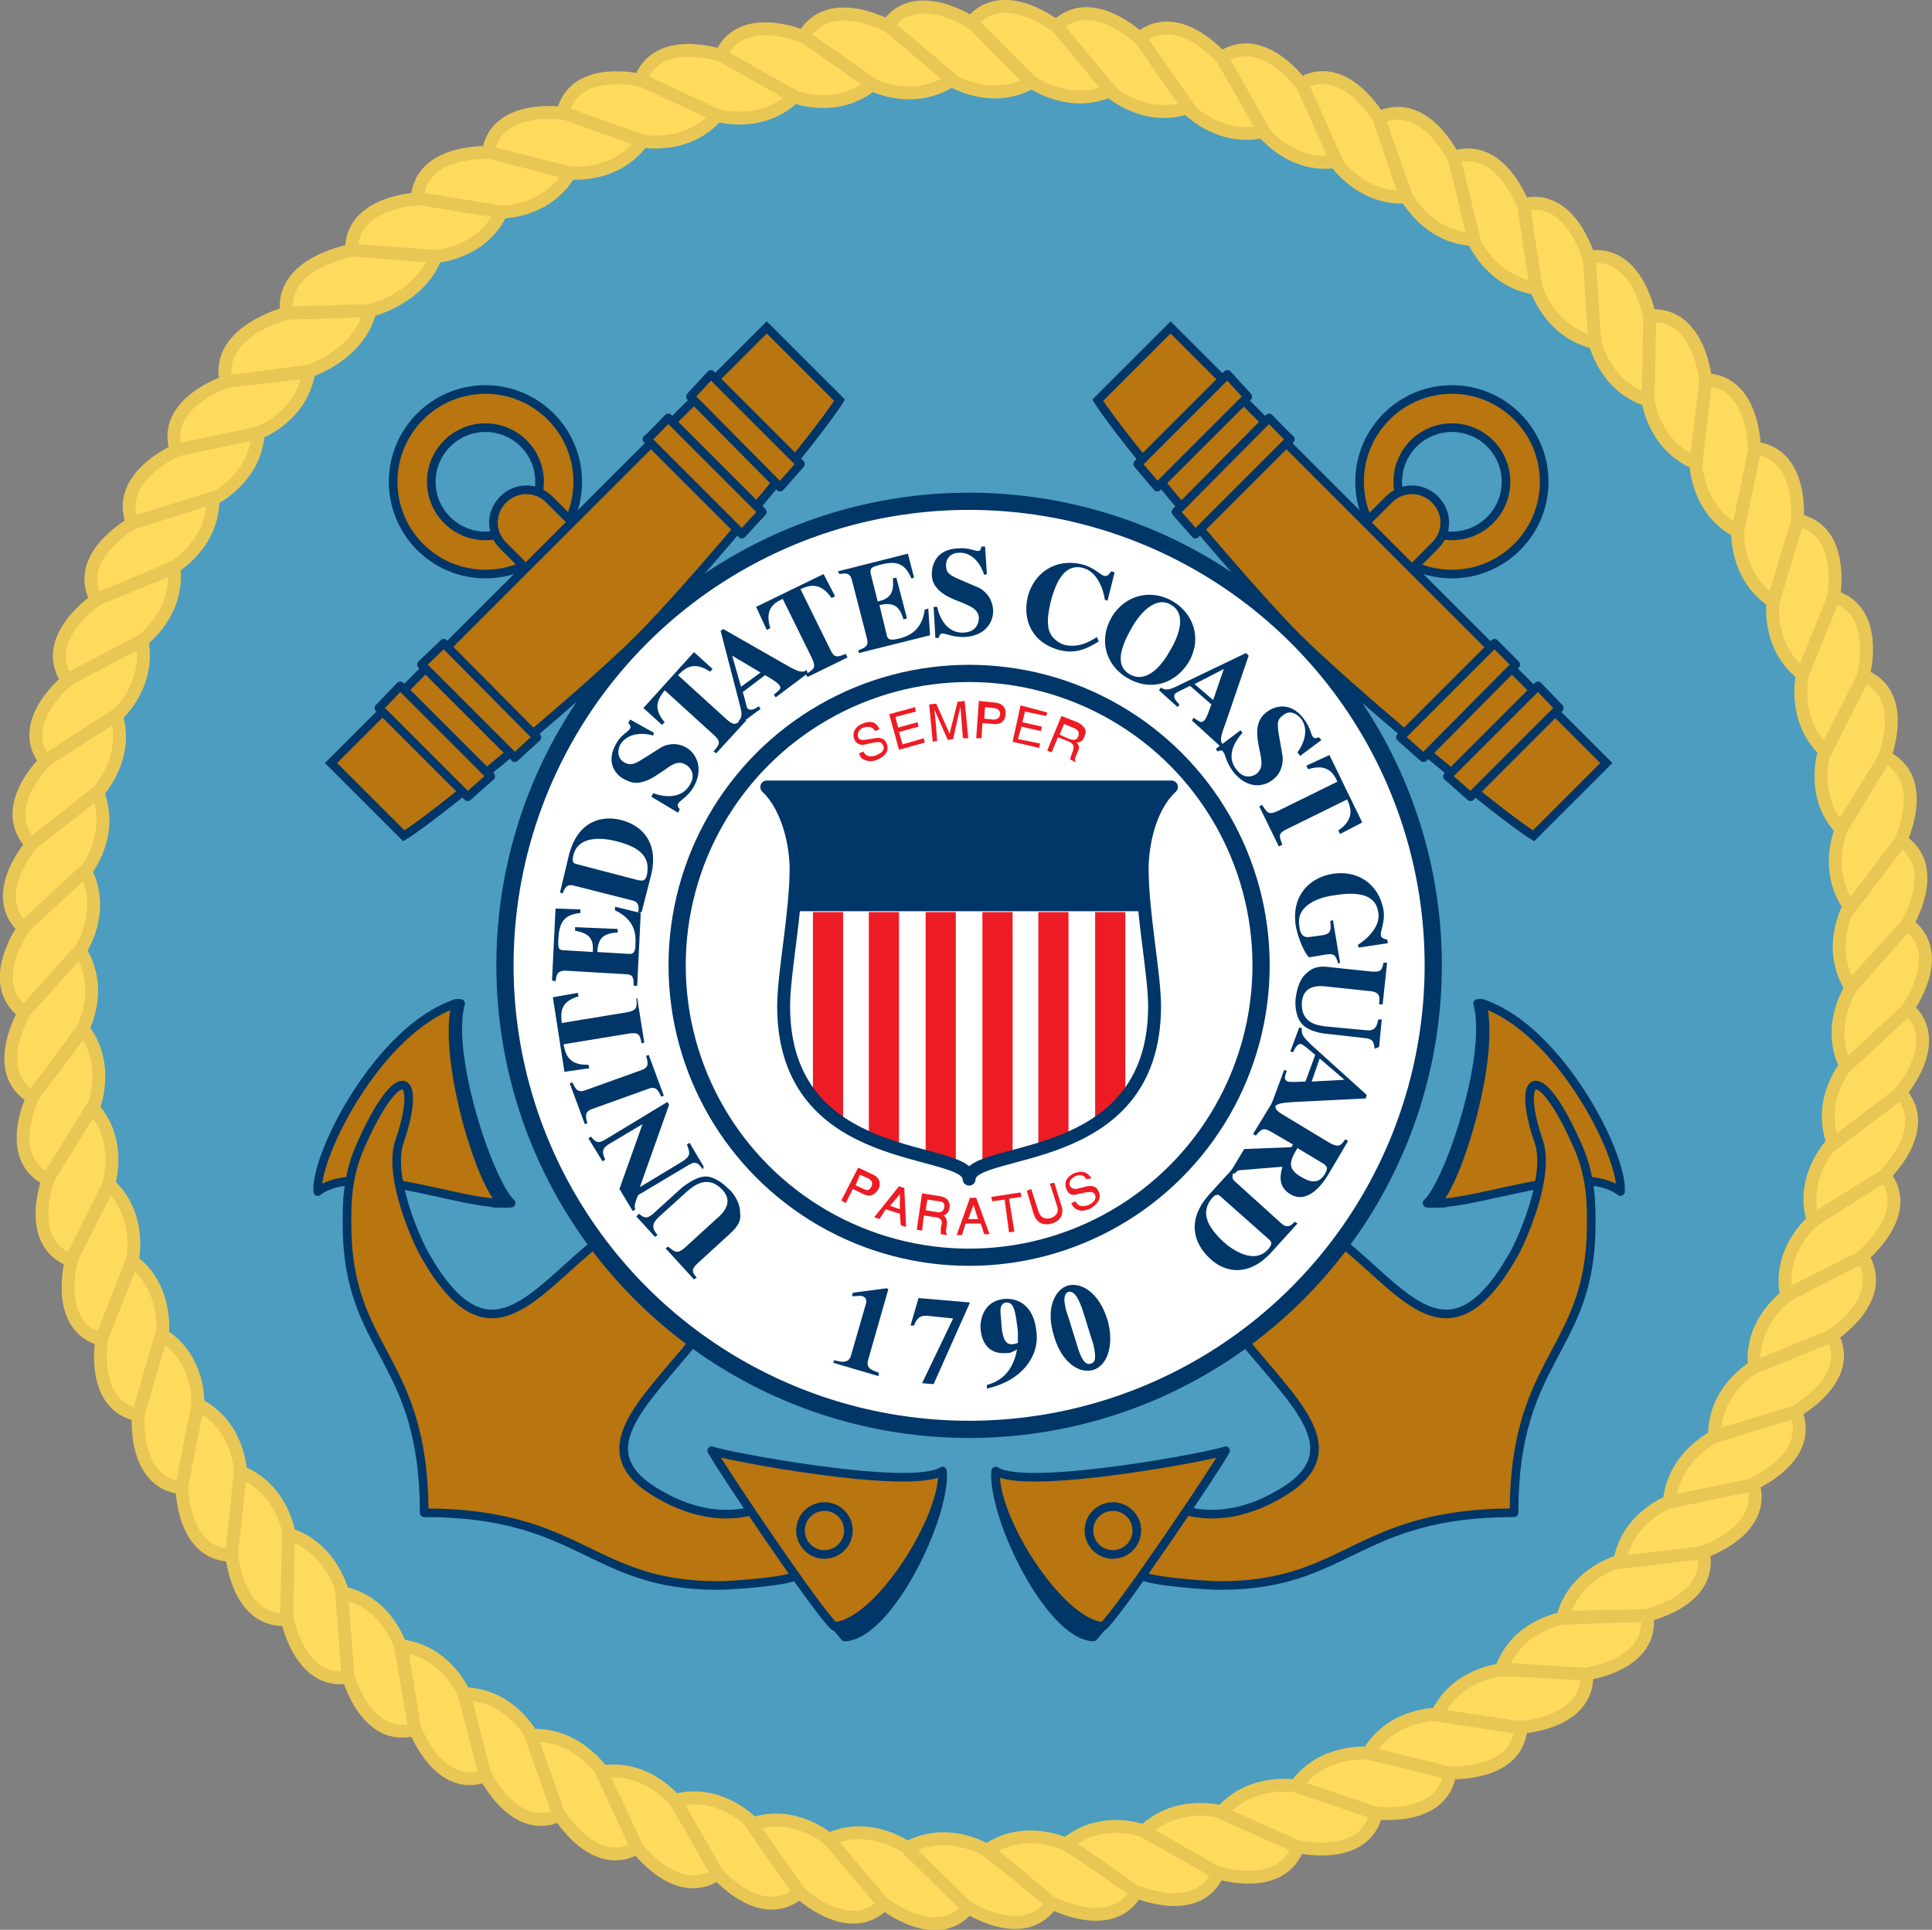 <?xml version="1.0" encoding="utf-8"?>
<!-- Generator: Adobe Illustrator 18.0.0, SVG Export Plug-In . SVG Version: 6.00 Build 0)  -->
<!DOCTYPE svg PUBLIC "-//W3C//DTD SVG 1.1//EN" "http://www.w3.org/Graphics/SVG/1.1/DTD/svg11.dtd">
<svg version="1.1" xmlns="http://www.w3.org/2000/svg" xmlns:xlink="http://www.w3.org/1999/xlink" x="0px" y="0px"
	 viewBox="0 0 217.7 217.5" enable-background="new 0 0 217.7 217.5" xml:space="preserve">
<rect x="0" y="0" width="217.7" height="217.5" fill="#808080" stroke="none"/>
<g id="Guides">
</g>
<g id="Layer_1">
	<g>
		<g>
			<circle fill="#4C9DC0" cx="109.2" cy="108.8" r="102.6"/>
			<path fill="#4C9DC0" d="M109.2,108.8"/>
		</g>
		<g>
			<path fill="#003668" stroke="#003668" stroke-width="0.97" stroke-linejoin="round" d="M160.8,135.6c2.5-2.3,7.3-16.7,5.7-22.5
				c0.5-0.1,1,0.2,1,0.2l0.6,9.8l-5.3,12.5C162,135.6,161.5,135.7,160.8,135.6z"/>
			<path fill="#B87510" stroke="#003668" stroke-width="0.97" stroke-linejoin="round" d="M167,113.1c8.6,2.8,15.9,17,15.6,21.2
				c-4.5-3.4-15.4,1.3-20.8,1.3C164.3,133.3,168.6,118.9,167,113.1z"/>
			<path fill="#B87510" stroke="#003668" stroke-width="0.97" stroke-linejoin="round" d="M133.7,170.3c2.7,0.7,6.3,0.5,10.3-1.8
				c8.6-4.8,2-10.2-4-17.6l11-11c7.4,5.9,12.3,14.2,19.5,1.6c1-1.7,4.2-9,2.9-12.8c-2.6-7.5-0.1-9.7,4.4,0.5c1.6,3.6,1.5,7,1.5,8.8
				c0,14.4-8.7,14.8-8.7,32.5c-17.8,0-18.7,8.2-33.1,8.2c-1.8,0-7.9-0.5-8.8-1.1"/>
			<path fill="#003668" stroke="#003668" stroke-width="0.97" stroke-linejoin="round" d="M112.2,165.8c-0.4,5.2,6.1,18.5,11,18.7
				l1.1-1.3"/>
			<path fill="#B87510" stroke="#003668" stroke-width="0.97" stroke-linejoin="round" d="M112.2,165.8
				c-0.4,5.2,7.2,17.2,12.1,17.5c1.9-1.7,12.8-17.9,13.8-19.8C137.2,164,115.7,168.1,112.2,165.8z"/>
			<g>
				<circle fill="#B87510" stroke="#003668" stroke-width="0.97" stroke-linejoin="round" cx="125.4" cy="172.5" r="2.7"/>
			</g>
		</g>
		<g>
			<path fill="#003668" stroke="#003668" stroke-width="0.97" stroke-linejoin="round" d="M57.6,135.6c-2.5-2.3-7.3-16.7-5.7-22.5
				c-0.5-0.1-1,0.2-1,0.2l-0.6,9.8l5.3,12.5C56.3,135.6,56.9,135.7,57.6,135.6z"/>
			<path fill="#B87510" stroke="#003668" stroke-width="0.97" stroke-linejoin="round" d="M51.4,113.1c-8.6,2.8-15.9,17-15.6,21.2
				c4.5-3.4,15.4,1.3,20.8,1.3C54,133.3,49.8,118.9,51.4,113.1z"/>
			<path fill="#B87510" stroke="#003668" stroke-width="0.97" stroke-linejoin="round" d="M84.7,170.3c-2.7,0.7-6.3,0.5-10.3-1.8
				c-8.6-4.8-2-10.2,4-17.6l-11-11c-7.4,5.9-12.3,14.2-19.5,1.6c-1-1.7-4.2-9-2.9-12.8c2.6-7.5,0.1-9.7-4.4,0.5
				c-1.6,3.6-1.5,7-1.5,8.8c0,14.4,8.7,14.8,8.7,32.5c17.8,0,18.7,8.2,33.1,8.2c1.8,0,7.9-0.5,8.8-1.1"/>
			<path fill="#003668" stroke="#003668" stroke-width="0.97" stroke-linejoin="round" d="M106.2,165.8c0.4,5.2-6.1,18.5-11,18.7
				l-1.1-1.3"/>
			<path fill="#B87510" stroke="#003668" stroke-width="0.97" stroke-linejoin="round" d="M106.2,165.8C106.5,171,99,183,94,183.3
				c-1.9-1.7-12.8-17.9-13.8-19.8C81.2,164,102.6,168.1,106.2,165.8z"/>
			<g>
				<circle fill="#B87510" stroke="#003668" stroke-width="0.97" stroke-linejoin="round" cx="92.9" cy="172.5" r="2.7"/>
			</g>
		</g>
		<g>
			<circle fill="#FFFFFF" stroke="#003668" stroke-width="1.939" cx="109.2" cy="108.8" r="52.3"/>
			<path fill="#FFFFFF" stroke="#003668" stroke-width="1.939" d="M109.2,108.8"/>
		</g>
		<g>
			<circle fill="#FFFFFF" stroke="#003668" stroke-width="1.939" cx="109.2" cy="108.8" r="32.9"/>
			<path fill="#FFFFFF" stroke="#003668" stroke-width="1.939" d="M109.2,108.8"/>
		</g>
		<g>
			<path fill="#ED1C24" d="M107.7,131.4c-0.9-0.4-2-0.7-3.4-1l0-27.6h3.4L107.7,131.4z"/>
			<path fill="#ED1C24" d="M101.3,129.5c-1.1-0.3-2.3-0.7-3.4-1.2l0-25.5h3.4L101.3,129.5z"/>
			<path fill="#ED1C24" d="M95,126.7c-1.2-0.8-2.4-1.8-3.4-3l0-20.9H95L95,126.7z"/>
			<path fill="#ED1C24" d="M110.7,131.4c0.9-0.4,2-0.7,3.4-1l0-27.6h-3.4L110.7,131.4z"/>
			<path fill="#ED1C24" d="M117,129.5c1.1-0.3,2.3-0.7,3.4-1.2l0-25.5H117L117,129.5z"/>
			<path fill="#ED1C24" d="M123.4,126.7c1.2-0.8,2.4-1.8,3.4-3l0-20.9h-3.4L123.4,126.7z"/>
		</g>
		<path fill="#003668" d="M129,102.7c-0.2-1.7-0.3-3.4-0.3-4.9c0-2.3,0.7-6.7,3.3-9.2H86.4c2.6,2.4,3.3,6.8,3.3,9.2
			c0,1.5-0.1,3.2-0.3,4.9H129z"/>
		<g>
			<path fill="#FFDB5D" stroke="#E9C755" stroke-width="1.454" d="M25.5,43.1c-1.4-5.7,6.8-7.8,6.8-7.8l9.4-0.3
				c-1.2,5-6.8,6.8-6.8,6.8L25.5,43.1z"/>
			<path fill="#FFDB5D" stroke="#E9C755" stroke-width="1.454" d="M19.9,50.9C18,45.4,25.6,43,25.6,43l9.2-1.1
				c-0.8,5.1-5.7,6.9-5.7,6.9L19.9,50.9z"/>
			<path fill="#FFDB5D" stroke="#E9C755" stroke-width="1.454" d="M15,59.1c-2.3-5.3,5-8.4,5-8.4l9.1-1.9c-0.3,5.1-5,7.4-5,7.4
				L15,59.1z"/>
			<path fill="#FFDB5D" stroke="#E9C755" stroke-width="1.454" d="M10.9,67.7c-2.8-5.1,4.2-8.8,4.2-8.8l8.9-2.8
				c0.1,5.2-4.4,7.8-4.4,7.8L10.9,67.7z"/>
			<path fill="#FFDB5D" stroke="#E9C755" stroke-width="1.454" d="M7.6,76.7c-3.3-4.8,3.4-9.2,3.4-9.2l8.6-3.5
				c0.6,5.1-3.6,8.2-3.6,8.2L7.6,76.7z"/>
			<path fill="#FFDB5D" stroke="#E9C755" stroke-width="1.454" d="M5.2,85.9c-3.7-4.5,2.6-9.4,2.6-9.4l8.2-4.3
				c1,5.1-2.9,8.5-2.9,8.5L5.2,85.9z"/>
			<path fill="#FFDB5D" stroke="#E9C755" stroke-width="1.454" d="M3.6,95.2c-4.1-4.2,1.7-9.6,1.7-9.6l7.8-5
				c1.5,4.9-2.1,8.7-2.1,8.7L3.6,95.2z"/>
			<path fill="#FFDB5D" stroke="#E9C755" stroke-width="1.454" d="M2.8,104.7c-4.4-3.8,0.9-9.7,0.9-9.7l7.3-5.7
				c1.9,4.8-1.3,8.8-1.3,8.8L2.8,104.7z"/>
			<path fill="#FFDB5D" stroke="#E9C755" stroke-width="1.454" d="M2.8,114.2c-4.7-3.4,0-9.8,0-9.8l6.8-6.3
				c2.4,4.6-0.5,8.9-0.5,8.9L2.8,114.2z"/>
			<path fill="#FFDB5D" stroke="#E9C755" stroke-width="1.454" d="M3.7,123.7c-5-2.9-0.9-9.7-0.9-9.7l6.2-6.9
				c2.8,4.4,0.3,8.9,0.3,8.9L3.7,123.7z"/>
			<path fill="#FFDB5D" stroke="#E9C755" stroke-width="1.454" d="M5.5,133c-5.3-2.5-1.7-9.6-1.7-9.6l5.6-7.4
				c3.1,4.1,1.1,8.9,1.1,8.9L5.5,133z"/>
			<path fill="#FFDB5D" stroke="#E9C755" stroke-width="1.454" d="M8.1,142.1c-5.5-2-2.6-9.4-2.6-9.4l4.9-7.9
				c3.5,3.8,1.8,8.8,1.8,8.8L8.1,142.1z"/>
			<path fill="#FFDB5D" stroke="#E9C755" stroke-width="1.454" d="M11.5,151c-5.6-1.5-3.4-9.2-3.4-9.2l4.2-8.3
				c3.8,3.5,2.6,8.6,2.6,8.6L11.5,151z"/>
			<path fill="#FFDB5D" stroke="#E9C755" stroke-width="1.454" d="M15.7,159.5c-5.7-1-4.2-8.8-4.2-8.8l3.4-8.6
				c4.1,3.1,3.4,8.3,3.4,8.3L15.7,159.5z"/>
			<path fill="#FFDB5D" stroke="#E9C755" stroke-width="1.454" d="M20.6,167.7c-5.8-0.5-5-8.4-5-8.4l2.6-8.9
				c4.4,2.7,4.1,7.9,4.1,7.9L20.6,167.7z"/>
			<path fill="#FFDB5D" stroke="#E9C755" stroke-width="1.454" d="M26.2,175.3c-5.8,0-5.7-7.9-5.7-7.9l1.8-9.1
				c4.6,2.3,4.8,7.5,4.8,7.5L26.2,175.3z"/>
			<path fill="#FFDB5D" stroke="#E9C755" stroke-width="1.454" d="M32.5,182.5c-5.8,0.6-6.4-7.4-6.4-7.4l1-9.2
				c4.8,1.9,5.5,7.1,5.5,7.1L32.5,182.5z"/>
			<path fill="#FFDB5D" stroke="#E9C755" stroke-width="1.454" d="M39.4,189c-5.7,1.1-7.1-6.8-7.1-6.8l0.2-9.3
				c4.9,1.5,6.1,6.6,6.1,6.6L39.4,189z"/>
			<path fill="#FFDB5D" stroke="#E9C755" stroke-width="1.454" d="M46.8,194.9c-5.6,1.6-7.6-6.1-7.6-6.1l-0.7-9.3
				c5.1,1,6.6,6,6.6,6L46.8,194.9z"/>
			<path fill="#FFDB5D" stroke="#E9C755" stroke-width="1.454" d="M54.8,200.1c-5.4,2.1-8.1-5.4-8.1-5.4l-1.5-9.2
				c5.1,0.6,7.1,5.4,7.1,5.4L54.8,200.1z"/>
			<path fill="#FFDB5D" stroke="#E9C755" stroke-width="1.454" d="M63.2,204.5c-5.2,2.6-8.6-4.6-8.6-4.6l-2.3-9
				c5.2,0.1,7.6,4.7,7.6,4.7L63.2,204.5z"/>
			<path fill="#FFDB5D" stroke="#E9C755" stroke-width="1.454" d="M71.9,208.2c-5,3-9-3.9-9-3.9l-3.1-8.7c5.1-0.3,8,4,8,4
				L71.9,208.2z"/>
			<path fill="#FFDB5D" stroke="#E9C755" stroke-width="1.454" d="M81,211.1c-4.7,3.4-9.3-3-9.3-3l-3.9-8.4
				c5.1-0.8,8.3,3.3,8.3,3.3L81,211.1z"/>
			<path fill="#FFDB5D" stroke="#E9C755" stroke-width="1.454" d="M90.2,213.2c-4.4,3.9-9.5-2.2-9.5-2.2l-4.6-8.1
				c5-1.3,8.6,2.5,8.6,2.5L90.2,213.2z"/>
			<path fill="#FFDB5D" stroke="#E9C755" stroke-width="1.454" d="M99.7,214.5c-4,4.2-9.7-1.3-9.7-1.3l-5.3-7.6
				c4.9-1.7,8.8,1.8,8.8,1.8L99.7,214.5z"/>
			<path fill="#FFDB5D" stroke="#E9C755" stroke-width="1.454" d="M109.2,214.9c-3.6,4.6-9.8-0.5-9.8-0.5l-6-7.1
				c4.7-2.1,8.9,1,8.9,1L109.2,214.9z"/>
			<path fill="#FFDB5D" stroke="#E9C755" stroke-width="1.454" d="M118.6,214.4c-3.2,4.9-9.8,0.4-9.8,0.4l-6.6-6.5
				c4.5-2.5,8.9,0.2,8.9,0.2L118.6,214.4z"/>
			<path fill="#FFDB5D" stroke="#E9C755" stroke-width="1.454" d="M128.1,213.1c-2.7,5.1-9.7,1.3-9.7,1.3l-7.1-5.9
				c4.2-2.9,8.9-0.6,8.9-0.6L128.1,213.1z"/>
			<path fill="#FFDB5D" stroke="#E9C755" stroke-width="1.454" d="M137.3,211c-2.3,5.4-9.5,2.1-9.5,2.1l-7.6-5.3
				c4-3.3,8.8-1.4,8.8-1.4L137.3,211z"/>
			<path fill="#FFDB5D" stroke="#E9C755" stroke-width="1.454" d="M146.3,208c-1.8,5.5-9.3,3-9.3,3l-8.1-4.6
				c3.7-3.6,8.7-2.2,8.7-2.2L146.3,208z"/>
			<path fill="#FFDB5D" stroke="#E9C755" stroke-width="1.454" d="M155.1,204.3c-1.3,5.7-9,3.8-9,3.8l-8.5-3.8c3.3-3.9,8.4-3,8.4-3
				L155.1,204.3z"/>
			<path fill="#FFDB5D" stroke="#E9C755" stroke-width="1.454" d="M163.4,199.7c-0.8,5.8-8.6,4.6-8.6,4.6l-8.8-3
				c3-4.2,8.1-3.7,8.1-3.7L163.4,199.7z"/>
			<path fill="#FFDB5D" stroke="#E9C755" stroke-width="1.454" d="M171.4,194.5c-0.2,5.8-8.2,5.3-8.2,5.3l-9-2.2
				c2.6-4.5,7.8-4.4,7.8-4.4L171.4,194.5z"/>
			<path fill="#FFDB5D" stroke="#E9C755" stroke-width="1.454" d="M178.8,188.6c0.3,5.8-7.7,6.1-7.7,6.1l-9.2-1.4
				c2.2-4.7,7.3-5.1,7.3-5.1L178.8,188.6z"/>
			<path fill="#FFDB5D" stroke="#E9C755" stroke-width="1.454" d="M185.6,182c0.8,5.8-7.1,6.7-7.1,6.7l-9.3-0.6
				c1.7-4.9,6.9-5.7,6.9-5.7L185.6,182z"/>
			<path fill="#FFDB5D" stroke="#E9C755" stroke-width="1.454" d="M191.9,174.8c1.3,5.7-6.5,7.3-6.5,7.3l-9.3,0.2
				c1.3-5,6.3-6.3,6.3-6.3L191.9,174.8z"/>
			<path fill="#FFDB5D" stroke="#E9C755" stroke-width="1.454" d="M197.5,167.1c1.8,5.5-5.8,7.9-5.8,7.9l-9.2,1.1
				c0.8-5.1,5.7-6.9,5.7-6.9L197.5,167.1z"/>
			<path fill="#FFDB5D" stroke="#E9C755" stroke-width="1.454" d="M202.3,159c2.3,5.4-5.1,8.4-5.1,8.4l-9.1,1.9
				c0.4-5.1,5.1-7.4,5.1-7.4L202.3,159z"/>
			<path fill="#FFDB5D" stroke="#E9C755" stroke-width="1.454" d="M206.4,150.4c2.8,5.1-4.3,8.8-4.3,8.8l-8.9,2.7
				c-0.1-5.2,4.4-7.8,4.4-7.8L206.4,150.4z"/>
			<path fill="#FFDB5D" stroke="#E9C755" stroke-width="1.454" d="M209.8,141.5c3.2,4.9-3.5,9.1-3.5,9.1l-8.6,3.5
				c-0.6-5.1,3.7-8.1,3.7-8.1L209.8,141.5z"/>
			<path fill="#FFDB5D" stroke="#E9C755" stroke-width="1.454" d="M212.3,132.4c3.6,4.5-2.7,9.4-2.7,9.4l-8.3,4.2
				c-1-5.1,3-8.4,3-8.4L212.3,132.4z"/>
			<path fill="#FFDB5D" stroke="#E9C755" stroke-width="1.454" d="M214,123c4,4.2-1.8,9.6-1.8,9.6l-7.9,4.9
				c-1.5-4.9,2.2-8.7,2.2-8.7L214,123z"/>
			<path fill="#FFDB5D" stroke="#E9C755" stroke-width="1.454" d="M214.9,113.6c4.4,3.8-0.9,9.7-0.9,9.7l-7.4,5.6
				c-1.9-4.8,1.4-8.8,1.4-8.8L214.9,113.6z"/>
			<path fill="#FFDB5D" stroke="#E9C755" stroke-width="1.454" d="M214.9,104.1c4.7,3.4-0.1,9.8-0.1,9.8l-6.8,6.3
				c-2.3-4.6,0.6-8.9,0.6-8.9L214.9,104.1z"/>
			<path fill="#FFDB5D" stroke="#E9C755" stroke-width="1.454" d="M214,94.6c5,3,0.8,9.7,0.8,9.7l-6.3,6.9
				c-2.7-4.4-0.2-8.9-0.2-8.9L214,94.6z"/>
			<path fill="#FFDB5D" stroke="#E9C755" stroke-width="1.454" d="M212.4,85.3c5.2,2.5,1.7,9.6,1.7,9.6l-5.6,7.4
				c-3.1-4.1-1-8.9-1-8.9L212.4,85.3z"/>
			<path fill="#FFDB5D" stroke="#E9C755" stroke-width="1.454" d="M209.8,76.1c5.5,2,2.5,9.4,2.5,9.4l-4.9,7.9
				c-3.5-3.8-1.8-8.8-1.8-8.8L209.8,76.1z"/>
			<path fill="#FFDB5D" stroke="#E9C755" stroke-width="1.454" d="M206.5,67.2c5.6,1.6,3.4,9.2,3.4,9.2l-4.2,8.3
				c-3.8-3.5-2.6-8.6-2.6-8.6L206.5,67.2z"/>
			<path fill="#FFDB5D" stroke="#E9C755" stroke-width="1.454" d="M202.4,58.6c5.7,1,4.2,8.8,4.2,8.8l-3.5,8.6
				c-4.1-3.2-3.3-8.3-3.3-8.3L202.4,58.6z"/>
			<path fill="#FFDB5D" stroke="#E9C755" stroke-width="1.454" d="M197.6,50.5c5.8,0.5,4.9,8.4,4.9,8.4l-2.7,8.9c-4.3-2.8-4-8-4-8
				L197.6,50.5z"/>
			<path fill="#FFDB5D" stroke="#E9C755" stroke-width="1.454" d="M192,42.8c5.8,0,5.7,8,5.7,8l-1.9,9.1c-4.6-2.4-4.7-7.6-4.7-7.6
				L192,42.8z"/>
			<path fill="#FFDB5D" stroke="#E9C755" stroke-width="1.454" d="M185.8,35.6c5.8-0.5,6.4,7.4,6.4,7.4l-1.1,9.2
				c-4.8-2-5.4-7.1-5.4-7.1L185.8,35.6z"/>
			<path fill="#FFDB5D" stroke="#E9C755" stroke-width="1.454" d="M178.9,29c5.7-1,7,6.8,7,6.8l-0.2,9.3c-4.9-1.5-6-6.6-6-6.6
				L178.9,29z"/>
			<path fill="#FFDB5D" stroke="#E9C755" stroke-width="1.454" d="M171.5,23.1c5.6-1.5,7.6,6.2,7.6,6.2l0.6,9.3
				c-5-1.1-6.6-6.1-6.6-6.1L171.5,23.1z"/>
			<path fill="#FFDB5D" stroke="#E9C755" stroke-width="1.454" d="M163.6,17.8c5.5-2,8.1,5.5,8.1,5.5l1.4,9.2
				C168,31.8,166,27,166,27L163.6,17.8z"/>
			<path fill="#FFDB5D" stroke="#E9C755" stroke-width="1.454" d="M155.3,13.3c5.3-2.5,8.6,4.7,8.6,4.7l2.2,9
				c-5.2-0.2-7.6-4.8-7.6-4.8L155.3,13.3z"/>
			<path fill="#FFDB5D" stroke="#E9C755" stroke-width="1.454" d="M146.5,9.5c5-3,8.9,3.9,8.9,3.9l3,8.8c-5.1,0.3-8-4.1-8-4.1
				L146.5,9.5z"/>
			<path fill="#FFDB5D" stroke="#E9C755" stroke-width="1.454" d="M137.5,6.6c4.7-3.4,9.3,3.1,9.3,3.1l3.8,8.5
				c-5.1,0.8-8.3-3.4-8.3-3.4L137.5,6.6z"/>
			<path fill="#FFDB5D" stroke="#E9C755" stroke-width="1.454" d="M128.3,4.4c4.4-3.8,9.5,2.3,9.5,2.3l4.6,8.1
				c-5,1.2-8.6-2.6-8.6-2.6L128.3,4.4z"/>
			<path fill="#FFDB5D" stroke="#E9C755" stroke-width="1.454" d="M118.9,3.1c4-4.2,9.7,1.4,9.7,1.4l5.3,7.6
				c-4.9,1.7-8.8-1.8-8.8-1.8L118.9,3.1z"/>
			<path fill="#FFDB5D" stroke="#E9C755" stroke-width="1.454" d="M109.4,2.6c3.6-4.5,9.8,0.5,9.8,0.5l5.9,7.1
				c-4.7,2.1-8.9-1-8.9-1L109.4,2.6z"/>
			<path fill="#FFDB5D" stroke="#E9C755" stroke-width="1.454" d="M99.9,3c3.2-4.8,9.8-0.3,9.8-0.3l6.5,6.6
				c-4.5,2.5-8.9-0.2-8.9-0.2L99.9,3z"/>
			<path fill="#FFDB5D" stroke="#E9C755" stroke-width="1.454" d="M90.5,4.2c2.8-5.1,9.7-1.2,9.7-1.2l7.1,6
				c-4.3,2.9-8.9,0.6-8.9,0.6L90.5,4.2z"/>
			<path fill="#FFDB5D" stroke="#E9C755" stroke-width="1.454" d="M81.2,6.3c2.3-5.3,9.5-2.1,9.5-2.1l7.6,5.3
				c-4,3.3-8.8,1.4-8.8,1.4L81.2,6.3z"/>
			<path fill="#FFDB5D" stroke="#E9C755" stroke-width="1.454" d="M72.1,9.2c1.8-5.5,9.3-2.9,9.3-2.9l8.1,4.6
				c-3.7,3.6-8.7,2.1-8.7,2.1L72.1,9.2z"/>
			<path fill="#FFDB5D" stroke="#E9C755" stroke-width="1.454" d="M63.4,12.8c1.3-5.7,9-3.7,9-3.7l8.4,3.9
				c-3.3,3.9-8.5,2.9-8.5,2.9L63.4,12.8z"/>
			<path fill="#FFDB5D" stroke="#E9C755" stroke-width="1.454" d="M55,17.3c0.8-5.8,8.7-4.5,8.7-4.5l8.7,3.1
				c-3,4.2-8.2,3.6-8.2,3.6L55,17.3z"/>
			<path fill="#FFDB5D" stroke="#E9C755" stroke-width="1.454" d="M47,22.5c0.3-5.8,8.2-5.3,8.2-5.3l9,2.3
				c-2.6,4.5-7.8,4.4-7.8,4.4L47,22.5z"/>
			<path fill="#FFDB5D" stroke="#E9C755" stroke-width="1.454" d="M39.6,28.4c-0.2-5.8,7.7-6,7.7-6l9.2,1.5c-2.2,4.7-7.4,5-7.4,5
				L39.6,28.4z"/>
			<path fill="#FFDB5D" stroke="#E9C755" stroke-width="1.454" d="M32.3,35.3c-0.8-5.8,7.5-7.1,7.5-7.1l9.3,0.7
				c-1.8,4.8-7.4,6.1-7.4,6.1L32.3,35.3z"/>
		</g>
		<path fill="none" stroke="#003668" stroke-width="1.454" stroke-linejoin="round" d="M132,88.7c-2.6,2.4-3.3,6.8-3.3,9.2
			c0,5,1.4,11.9,1.4,15.5c0,18.5-20.9,15.6-20.9,19.5c0-3.9-20.9-1-20.9-19.5c0-3.7,1.4-10.5,1.4-15.5c0-2.3-0.7-6.7-3.3-9.2H132z"
			/>
		<g>
			<g>
				<circle fill="#B87510" stroke="#003668" stroke-width="0.97" cx="54.7" cy="54.3" r="10.4"/>
				<path fill="#B87510" stroke="#003668" stroke-width="0.97" d="M54.7,54.3"/>
			</g>
			<g>
				<circle fill="#4C9DC0" stroke="#003668" stroke-width="0.97" cx="54.7" cy="54.3" r="6.1"/>
				<path fill="#4C9DC0" stroke="#003668" stroke-width="0.97" d="M54.7,54.3"/>
			</g>
			<g>
				<path fill="#B87510" stroke="#003668" stroke-width="0.97" stroke-linejoin="round" d="M59.3,64.1l-2.6-2.6
					c-0.7-0.7-1.1-1.6-1.1-2.6c0-2,1.7-3.7,3.7-3.7c1,0,1.9,0.4,2.6,1.1l2.6,2.6"/>
			</g>
			<path fill="#B87510" stroke="#003668" stroke-width="0.97" d="M72.2,71.8c5.5-5.5,19.9-22.6,22.4-26.7l-8.2-8.2L37.3,86
				l8.2,8.2C49.6,91.7,66.8,77.3,72.2,71.8z"/>
			<path fill="#B87510" stroke="#003668" stroke-width="0.97" stroke-linejoin="round" d="M85.9,57.7L75.3,47.1
				c-0.5,0.5-1.9,2-2.4,2.4l10.7,10.7L85.9,57.7z"/>
			<polygon fill="#B87510" stroke="#003668" stroke-width="0.97" stroke-linejoin="round" points="90.2,52.3 80.1,42.2 77.8,44.7 
				87.9,54.9 			"/>
			<polygon fill="#B87510" stroke="#003668" stroke-width="0.97" stroke-linejoin="round" points="52.7,89.8 42.7,79.8 45.1,77.3 
				55.3,87.5 			"/>
			<polygon fill="#B87510" stroke="#003668" stroke-width="0.97" stroke-linejoin="round" points="60.5,83.1 50,72.5 47.5,74.9 
				58,85.4 			"/>
		</g>
		<g>
			<g>
				<circle fill="#B87510" stroke="#003668" stroke-width="0.97" cx="163.6" cy="54.3" r="10.4"/>
				<path fill="#B87510" stroke="#003668" stroke-width="0.97" d="M163.6,54.3"/>
			</g>
			<g>
				<circle fill="#4C9DC0" stroke="#003668" stroke-width="0.97" cx="163.6" cy="54.3" r="6.1"/>
				<path fill="#4C9DC0" stroke="#003668" stroke-width="0.97" d="M163.6,54.3"/>
			</g>
			<g>
				<path fill="#B87510" stroke="#003668" stroke-width="0.97" stroke-linejoin="round" d="M159.1,64.1l2.6-2.6
					c0.7-0.7,1.1-1.6,1.1-2.6c0-2-1.7-3.7-3.7-3.7c-1,0-1.9,0.4-2.6,1.1l-2.6,2.6"/>
			</g>
			<path fill="#B87510" stroke="#003668" stroke-width="0.97" d="M146.1,71.8c-5.5-5.5-19.9-22.6-22.4-26.7l8.2-8.2L181,86
				l-8.2,8.2C168.7,91.7,151.6,77.3,146.1,71.8z"/>
			<path fill="#B87510" stroke="#003668" stroke-width="0.97" stroke-linejoin="round" d="M132.5,57.7L143,47.1
				c0.5,0.5,1.9,2,2.4,2.4l-10.7,10.7L132.5,57.7z"/>
			<polygon fill="#B87510" stroke="#003668" stroke-width="0.97" stroke-linejoin="round" points="128.2,52.3 138.3,42.2 
				140.6,44.7 130.4,54.9 			"/>
			<polygon fill="#B87510" stroke="#003668" stroke-width="0.97" stroke-linejoin="round" points="165.7,89.8 175.7,79.8 
				173.3,77.3 163.1,87.5 			"/>
			<polygon fill="#B87510" stroke="#003668" stroke-width="0.97" stroke-linejoin="round" points="157.8,83.1 168.4,72.5 
				170.8,74.9 160.4,85.4 			"/>
		</g>
		<path fill="#003668" d="M99,155.1l-5.1-1.5l0.1-0.3c1.6,0.5,1.8-0.1,2-0.9l1.5-5.2c0.1-0.3,0.3-0.9-0.3-1.1c-0.2-0.1-0.7,0-1.2,0
			l0.1-0.4l3.8-0.5l0.2,0.1l-2.2,7.7c-0.3,0.9-0.2,1.3,1.1,1.7L99,155.1z"/>
		<path fill="#003668" d="M105.2,156l-1.3-0.1l3.5-7.3l-2.9-0.3c-0.4,0-1.1-0.1-1.5,1.1l-0.4,0l0.9-3.1l5.8,0.5L105.2,156z"/>
		<path fill="#003668" d="M111.2,156.1c1.4-0.4,2.9-1.3,3.4-4c-0.2,0.1-0.4,0.2-0.6,0.3c-0.2,0.1-0.4,0.1-0.7,0.1
			c-1,0.1-2.6-0.3-2.8-2.7c-0.1-0.8,0.2-3.2,2.7-3.4c1.3-0.1,3.3,0.5,3.6,3.8c0.3,2.5-1.5,5.4-5.6,6.3L111.2,156.1z"/>
		<path fill="#003668" d="M120.3,144.9c1.4-0.4,3.5,0.6,4.5,3.9c0.7,2.4,0.2,5-1.6,5.6c-1.7,0.5-3.6-1-4.4-3.7
			C117.7,147.3,119,145.3,120.3,144.9z"/>
		<g>
			<path fill="#003668" d="M71.7,137.1l2.1,2.3l0.3-0.2c-0.8-0.9-0.5-1.4,0.1-2l3.2-2.9c0.7-0.6,2.3-2,4-0.2
				c1.4,1.5-0.1,2.8-0.7,3.3l-3.5,3.2c-0.9,0.8-1.2,0.5-1.9-0.1l-0.3,0.2l3.2,3.5l0.3-0.2c-0.5-0.6-0.7-0.9,0.2-1.7l3.5-3.2
				c1.1-1,1.3-1.6,1.2-2.4c0-1.2-0.8-2.3-1.3-2.7c-0.6-0.6-1.6-1.4-2.6-1.4c-0.9,0-1.9,0.7-2.6,1.2l-3.3,3c-0.7,0.6-1,0.5-1.6,0
				L71.7,137.1z"/>
			<path fill="#003668" d="M79.3,131.5l-1.6-2.7l-0.3,0.2c0.4,1,0.4,1.3-0.5,1.9l-4.8,2.9l0,0l3.3-9.3l-0.2-0.3l-7.1,4.3
				c-0.6,0.3-0.9,0.4-1.5-0.4l-0.3,0.2l1.6,2.6l0.3-0.2c-0.5-1-0.2-1.4,0.5-1.8l3.7-2.2l0,0l-2.6,7.3l1.5,2.5l0.3-0.2
				c-0.1-0.2-0.2-0.4,0.3-1.6l5.7-3.4c0.8-0.5,1.1-0.2,1.6,0.5L79.3,131.5z"/>
			<path fill="#003668" d="M72.8,119c0.2,0.7,0.4,1.3-0.5,1.6l-6.4,2.3c-0.9,0.3-1.1-0.3-1.4-0.9l-0.3,0.1l1.7,4.6l0.3-0.1
				c-0.2-0.6-0.4-1.3,0.5-1.6l6.4-2.3c0.8-0.3,1.1,0.2,1.4,0.9l0.3-0.1l-1.7-4.6L72.8,119z"/>
			<path fill="#003668" d="M71.7,112.5c0.1,1,0.1,1.4-1.1,1.6l-7.3,1.2c-0.1-1-0.3-2.4,1.9-3l-0.1-0.4l-2.8,0.5l1.3,8.4l2.8-0.4
				l-0.1-0.4c-2.3,0.1-2.6-1.3-2.8-2.3l7.3-1.2c1.2-0.2,1.3,0.1,1.5,1.1l0.3-0.1l-0.8-5L71.7,112.5z"/>
			<path fill="#003668" d="M62.6,110.6c0.1-0.6,0.1-1.2,1.1-1.2l6.8,0.4c0.9,0,0.9,0.5,0.9,1.3l0.4,0l0.4-8.2l-2.9-0.7l0,0.4
				c2.1,1,2.4,2.5,2.3,3.8c0,0.9-0.2,1.2-0.9,1.1l-3.4-0.2c0.1-1.4,0.5-2.1,2.3-2.2l0-0.4l-4.8-0.2l0,0.4c1.7,0.3,2.1,1,2,2.4
				l-3.3-0.2c-0.6,0-0.6-0.3-0.6-1.1c0.1-1.9,0.5-2.9,2.5-3.1l0-0.4l-2.8-0.1l-0.4,8.1L62.6,110.6z"/>
			<path fill="#003668" d="M72.3,102.8l1.1-4.3c0.8-3.5-1-5.5-3.5-6.1c-2.1-0.5-4.8,0.1-5.8,4l-1,4.2l0.3,0.1
				c0.2-0.5,0.4-1.1,1.2-0.9l6.7,1.7c0.5,0.1,0.8,0.5,0.6,1.4L72.3,102.8z M65,97.4c-0.3-0.1-0.6-0.1-0.4-1c0.6-2.4,3.6-1.9,4.8-1.6
				c3.3,0.8,3.8,2.2,3.5,3.8c-0.2,0.7-0.4,0.7-1,0.6L65,97.4z"/>
			<path fill="#003668" d="M73.7,82.6L71,81.1l-0.2,0.4c0.2,0.2,0.3,0.4,0.2,0.6c-0.2,0.4-1,0.7-1.5,1.6c-1.4,2.3,0,3.7,0.8,4.1
				c0.6,0.3,1.6,1,3.8-0.5l0.9-0.6c0.8-0.6,1.5-1,2.3-0.5c0.2,0.1,1.3,0.9,0.4,2.3c-0.9,1.5-2.7,1.4-4.1,0.9l-0.2,0.4l3,1.8l0.2-0.4
				c-0.2-0.2-0.3-0.4-0.2-0.6c0.2-0.4,1-0.7,1.7-1.8c1.3-2.2,0.3-3.9-0.7-4.5c-1.3-0.8-2.6-0.3-3,0l-1.9,1.2
				c-1.1,0.7-1.5,0.8-2.2,0.4c-0.8-0.5-0.7-1.4-0.4-2c0.9-1.4,2.7-1.3,3.7-1L73.7,82.6z"/>
			<path fill="#003668" d="M83.8,80.9c-0.8,0.7-1,1-1.9,0.2l-5.5-5c0.7-0.7,1.7-1.7,3.6-0.4l0.3-0.3l-2.1-1.9l-5.7,6.3l2.1,1.9
				l0.3-0.3c-1.5-1.7-0.6-2.8,0-3.6l5.5,5c0.9,0.8,0.7,1.1,0,1.9l0.3,0.2l3.4-3.7L83.8,80.9z"/>
			<path fill="#003668" d="M90.9,75.5c-0.5,0.4-1,0.2-2.4-0.6l-7-4l-0.3,0.2l2.1,8.1c0.3,1.1,0.4,1.6-0.1,2.1l0.2,0.3l2.3-1.7
				l-0.2-0.3c-0.4,0.3-1,0.6-1.3,0.2C84.1,79.6,84,79,83.7,78l2.5-1.9c0.4,0.2,1.4,0.8,1.6,1.1c0.3,0.4,0.1,0.5-0.6,1.1l0.2,0.3
				l3.6-2.7L90.9,75.5z M83.5,77.4l-1-3.5l3.2,1.9L83.5,77.4z"/>
			<path fill="#003668" d="M95.3,73.7c-1,0.4-1.3,0.5-1.8-0.6l-3.3-6.7c0.9-0.4,2.2-0.9,3.5,1l0.4-0.2l-1.3-2.5l-7.6,3.7l1.2,2.6
				l0.4-0.2c-0.7-2.2,0.5-2.9,1.4-3.3l3.3,6.7c0.5,1.1,0.2,1.2-0.7,1.8l0.2,0.3l4.5-2.2L95.3,73.7z"/>
			<path fill="#003668" d="M94.6,64.7c0.6-0.1,1.2-0.2,1.4,0.7l1.7,6.6c0.2,0.8-0.2,1-1,1.3l0.1,0.3l8-2l-0.2-3l-0.4,0.1
				c-0.3,2.3-1.7,3-3,3.3c-0.9,0.2-1.2,0.1-1.3-0.5l-0.8-3.3c1.4-0.3,2.2-0.1,2.7,1.6l0.4-0.1l-1.2-4.6l-0.4,0.1
				c0.2,1.7-0.4,2.3-1.7,2.6l-0.8-3.2C98,64,98.3,63.9,99,63.7c1.8-0.5,2.9-0.4,3.7,1.5l0.3-0.1l-0.7-2.7l-7.9,2L94.6,64.7z"/>
			<path fill="#003668" d="M111.2,64.7l-0.2-3.1l-0.4,0c-0.1,0.3-0.1,0.5-0.4,0.5c-0.4,0-1.1-0.4-2.2-0.3c-2.7,0.1-3,2.1-3,2.9
				c0,0.6,0.1,1.9,2.6,2.9l1,0.4c0.9,0.4,1.6,0.7,1.7,1.6c0,0.2,0,1.6-1.7,1.7c-1.8,0.1-2.7-1.5-3-2.9l-0.4,0l0.2,3.5l0.4,0
				c0-0.2,0.1-0.5,0.4-0.5c0.4,0,1.1,0.4,2.4,0.4c2.6-0.1,3.4-1.9,3.3-3.1c-0.1-1.5-1.2-2.3-1.7-2.5l-2.1-0.9
				c-1.2-0.5-1.5-0.8-1.5-1.6c0-0.9,0.7-1.4,1.4-1.4c1.7-0.1,2.6,1.5,2.9,2.5L111.2,64.7z"/>
			<path fill="#003668" d="M123.6,71.8c-1.5,1-2.6,1.1-3.6,0.9c-0.4-0.1-1.5-0.6-1.8-1.7c-0.3-1,0-2.3,0.2-3.2
				c0.6-2.3,1.6-4.3,3.6-3.8c1.6,0.4,2.3,2.3,2.5,3.6l0.3,0.1l0.8-3.2l-0.4-0.1c-0.2,0.3-0.4,0.6-0.8,0.5c-0.4-0.1-1.2-1-2.5-1.3
				c-2.9-0.7-5.4,0.9-6.1,3.7c-0.6,2.6,0.5,5.2,3.7,6c1.8,0.4,3-0.2,4.3-1L123.6,71.8z"/>
			<path fill="#003668" d="M132,68.2c1.7,1,0.9,3.4-0.2,5.2c-0.6,1.1-2.4,3.8-4.5,2.6c-2.1-1.2-0.4-4.1,0.2-5.2
				C128.5,69,130.3,67.1,132,68.2z M132.2,67.8c-2.3-1.4-5.3-0.9-6.9,1.7c-1.5,2.5-0.8,5.4,1.7,6.9c2.5,1.5,5.3,0.8,6.9-1.7
				C135.5,72,134.5,69.2,132.2,67.8z"/>
			<path fill="#003668" d="M137.9,84c-0.5-0.4-0.4-0.9,0.2-2.5l2.6-7.6l-0.3-0.3l-7.5,3.6c-1,0.5-1.5,0.7-2.1,0.3l-0.2,0.3l2.1,1.9
				l0.2-0.3c-0.3-0.3-0.8-0.8-0.5-1.2c0.2-0.2,0.7-0.4,1.7-0.9l2.4,2.1c-0.2,0.5-0.5,1.5-0.8,1.8c-0.3,0.3-0.5,0.2-1.2-0.3l-0.2,0.3
				l3.4,3.1L137.9,84z M134.6,77.1l3.3-1.7l-1.2,3.5L134.6,77.1z"/>
			<path fill="#003668" d="M146.5,85.2l2.4-1.8l-0.3-0.3c-0.3,0.1-0.5,0.2-0.7-0.1c-0.2-0.3-0.3-1.1-1-2c-1.6-2.1-3.4-1.3-4.1-0.8
				c-0.5,0.4-1.5,1.1-1,3.7l0.2,1c0.2,1,0.3,1.7-0.4,2.3c-0.1,0.1-1.3,0.9-2.3-0.5c-1.1-1.4-0.3-3,0.7-4.1l-0.2-0.3l-2.8,2.1
				l0.2,0.3c0.2-0.1,0.5-0.2,0.6,0c0.3,0.3,0.3,1.1,1.1,2.2c1.6,2.1,3.5,1.8,4.5,1c1.2-0.9,1.2-2.3,1.1-2.8l-0.4-2.3
				c-0.2-1.3-0.2-1.7,0.5-2.2c0.7-0.6,1.5-0.2,2,0.4c1,1.3,0.2,3-0.4,3.8L146.5,85.2z"/>
			<path fill="#003668" d="M144.5,95.2c-0.4-1-0.5-1.3,0.6-1.8l6.7-3.3c0.4,0.9,0.9,2.2-1,3.5l0.2,0.4l2.5-1.3l-3.7-7.6l-2.6,1.2
				l0.2,0.4c2.2-0.7,2.9,0.5,3.3,1.4l-6.7,3.3c-1.1,0.5-1.2,0.2-1.8-0.7l-0.3,0.2l2.2,4.5L144.5,95.2z"/>
			<path fill="#003668" d="M151,108.5l-0.8-4.8l-0.3,0.1c0.1,1,0.1,1.4-0.8,1.6l-1.5,0.2c-0.6,0.1-1.1-0.1-1.2-1.3
				c-0.4-2.6,3-3.3,4-3.4c2.4-0.4,4.6-0.2,4.9,1.9c0.3,1.6-1.2,3-2.3,3.7l0.1,0.3l3.3-0.5l-0.1-0.4c-0.4-0.1-0.7-0.2-0.7-0.5
				c-0.1-0.4,0.5-1.5,0.3-2.8c-0.5-3-3-4.6-5.8-4.1c-2.4,0.4-4.6,2.3-4.1,5.8c0.2,1.2,0.9,3,1.5,3.6l1.8-0.3c1.1-0.2,1.2,0.1,1.5,1
				L151,108.5z"/>
			<path fill="#003668" d="M155.4,118l0.3-3.1l-0.4,0c-0.2,1.2-0.7,1.3-1.5,1.2l-4.3-0.4c-0.9-0.1-3-0.3-2.8-2.8
				c0.2-2,2.1-1.8,2.9-1.7l4.7,0.5c1.2,0.1,1.2,0.6,1.1,1.5l0.4,0l0.5-4.7l-0.4,0c-0.2,0.8-0.2,1.1-1.4,1l-4.7-0.5
				c-1.5-0.2-2,0.2-2.6,0.7c-0.9,0.8-1.1,2.1-1.2,2.8c-0.1,0.8,0,2.1,0.7,2.9c0.6,0.7,1.8,1,2.6,1.1l4.5,0.5c0.9,0.1,1,0.4,1.1,1.2
				L155.4,118z"/>
			<path fill="#003668" d="M143.5,125c0.2-0.6,0.7-0.7,2.4-0.8l8-0.4l0.1-0.4l-6.2-5.6c-0.8-0.8-1.2-1.1-1.1-1.9l-0.3-0.1l-1,2.7
				l0.3,0.1c0.2-0.4,0.5-1.1,1-0.9c0.2,0.1,0.7,0.5,1.5,1.2l-1.1,3c-0.5,0-1.6,0.1-2,0c-0.4-0.2-0.4-0.4-0.1-1.2l-0.3-0.1l-1.6,4.3
				L143.5,125z M148.7,119.3l2.8,2.4l-3.7,0.2L148.7,119.3z"/>
			<path fill="#003668" d="M149.2,131.2c0.3,0.3,0.5,0.4,0.1,1.1c-0.6,1-1.4,1.1-2.6,0.4c-1.6-0.9-1.5-1.7-0.5-3.3L149.2,131.2z
				 M139.1,132.3c0.1-0.1,0.2-0.3,0.5-0.4l4.9-0.4c-0.2,0.8-0.6,2.2,0.9,3.1c2,1.2,3.7-1.3,4.2-2.1l2.3-3.9l-0.3-0.2
				c-0.5,0.7-0.7,1-1.8,0.4l-5.3-3.2c-1-0.6-0.9-0.9-0.5-1.7l-0.3-0.2l-2.5,4.1l0.3,0.2c0.6-0.7,0.8-1,1.8-0.4l2.4,1.4l-0.2,0.3
				l-5.3,0.2l-1.5,2.5L139.1,132.3z"/>
			<path fill="#003668" d="M139.1,131.5l-3,3.3c-2.3,2.7-1.7,5.3,0.3,7.1c1.6,1.5,4.3,2.1,6.9-0.8l2.9-3.2l-0.3-0.2
				c-0.4,0.4-0.8,0.8-1.5,0.2l-5.2-4.7c-0.4-0.3-0.5-0.8,0.1-1.5L139.1,131.5z M143,139.7c0.2,0.2,0.5,0.4-0.1,1.1
				c-1.6,1.8-4.1,0-5-0.8c-2.5-2.3-2.3-3.8-1.3-5c0.5-0.5,0.7-0.4,1.1,0L143,139.7z"/>
		</g>
		<path fill="#FFFFFF" d="M114.1,151.5c0.2,0,0.6-0.1,0.6-0.2c0-0.2,0-0.9,0-1.2c-0.3-2.6-0.5-3.3-1.3-3.3c-0.8,0.1-0.7,0.9-0.6,1.9
			C112.9,150.7,113.2,151.6,114.1,151.5z"/>
		<path fill="#FFFFFF" d="M122.1,148c-0.6-1.9-1.1-2.5-1.7-2.4c-0.8,0.3-0.4,1.8,0,2.9l0.9,2.9c0.5,1.8,1,2.5,1.6,2.3
			c0.5-0.1,0.5-0.6,0.5-0.9c0-0.3-0.1-1.1-0.4-1.9L122.1,148z"/>
		<g>
			<path fill="#ED1C24" d="M98.6,82.4c-0.3-0.6-0.9-0.5-1.3-0.4c-0.3,0.1-0.8,0.5-0.6,1.1c0.1,0.3,0.4,0.3,0.7,0.3l1.2-0.2
				c0.5-0.1,1.1,0,1.3,0.6c0.4,0.9-0.3,1.5-1,1.8c-0.7,0.3-1.1,0.2-1.3,0.1c-0.5-0.1-0.7-0.4-0.8-0.8l0.5-0.2c0.3,0.7,1,0.6,1.5,0.4
				c0.4-0.2,1-0.5,0.7-1.1c-0.2-0.4-0.4-0.4-1.1-0.3l-0.9,0.2c-0.3,0.1-0.9,0.1-1.2-0.5c-0.3-0.6-0.1-1.4,0.8-1.8
				c1.3-0.6,1.8,0.1,2,0.6L98.6,82.4z"/>
			<polygon fill="#ED1C24" points="104.2,83.7 101.3,84.5 100.2,80.5 103.1,79.7 103.2,80.2 100.9,80.8 101.2,82 103.4,81.4 
				103.5,81.9 101.3,82.5 101.7,83.9 104.1,83.2 			"/>
			<path fill="#ED1C24" d="M108.5,83.2l-0.2-2.5c0-0.1,0-0.6-0.1-1l0,0l-0.8,3.6l-0.6,0.1l-1.5-3.4l0,0c0,0.4,0.1,0.9,0.1,1l0.2,2.5
				l-0.5,0.1l-0.4-4.2l0.8-0.1l1.5,3.4l0,0l0.9-3.6l0.8-0.1l0.4,4.2L108.5,83.2z"/>
			<path fill="#ED1C24" d="M110.6,83.2l-0.6,0l0.3-4.2l1.9,0.2c0.8,0.1,1.2,0.6,1.1,1.3c0,0.6-0.4,1.2-1.3,1.1l-1.3-0.1L110.6,83.2z
				"/>
			<polygon fill="#ED1C24" points="117.1,84.3 114.1,83.6 115,79.5 118,80.3 117.9,80.7 115.5,80.2 115.2,81.4 117.4,81.9 
				117.3,82.4 115.1,81.9 114.7,83.3 117.2,83.8 			"/>
			<path fill="#ED1C24" d="M118.5,84.8l-0.5-0.2l1.6-3.9l1.8,0.7c0.6,0.3,1.2,0.8,0.8,1.6c-0.2,0.6-0.6,0.7-0.9,0.7
				c0.2,0.2,0.4,0.4,0.2,0.9l-0.3,0.7c-0.1,0.2-0.1,0.3,0,0.5l0,0.1l-0.6-0.3c0-0.3,0.3-0.9,0.3-1c0.1-0.3,0.2-0.7-0.4-1l-1.3-0.5
				L118.5,84.8z"/>
			<path fill="#FFFFFF" d="M110.9,81l1,0.1c0.4,0,0.7-0.1,0.8-0.6c0-0.5-0.3-0.6-0.7-0.7l-1-0.1L110.9,81z"/>
			<path fill="#FFFFFF" d="M119.4,82.8l1.1,0.5c0.4,0.1,0.8,0.2,1-0.3c0.2-0.6-0.2-0.8-0.4-0.9l-1.2-0.5L119.4,82.8z"/>
		</g>
		<g>
			<path fill="#ED1C24" d="M95.3,135.6l-0.5-0.3l1.9-3.7l1.7,0.8c0.7,0.3,0.9,1,0.6,1.6c-0.3,0.5-0.8,1-1.7,0.6l-1.2-0.6L95.3,135.6
				z"/>
			<polygon fill="#ED1C24" points="99.8,136.3 99.1,137.4 98.5,137.2 101.3,133.7 101.9,133.9 102.1,138.3 101.5,138.1 101.4,136.8 
							"/>
			<path fill="#ED1C24" d="M103.9,138.7l-0.6-0.1l0.6-4.1l1.9,0.3c0.7,0.1,1.3,0.4,1.2,1.3c-0.1,0.6-0.4,0.8-0.7,0.9
				c0.2,0.1,0.4,0.3,0.4,0.9l-0.1,0.8c0,0.2,0,0.3,0.1,0.4l0,0.1l-0.7-0.1c0-0.3,0-0.9,0.1-1.1c0.1-0.3,0-0.7-0.6-0.8l-1.4-0.2
				L103.9,138.7z"/>
			<polygon fill="#ED1C24" points="108.8,137.9 108.4,139.2 107.8,139.2 109.3,135 110,135 111.5,139.1 110.9,139.1 110.5,137.9 			
				"/>
			<polygon fill="#ED1C24" points="111.7,134.9 115,134.4 115.1,134.9 113.7,135.1 114.3,138.8 113.7,138.9 113.2,135.2 
				111.8,135.4 			"/>
			<path fill="#ED1C24" d="M118.8,133.3l0.8,2.6c0.3,0.8,0,1.7-1.1,2c-1.1,0.3-1.7-0.2-2-1l-0.8-2.7l0.5-0.2l0.8,2.5
				c0.3,0.9,0.9,0.9,1.4,0.8c0.5-0.2,1-0.6,0.7-1.4l-0.8-2.5L118.8,133.3z"/>
			<path fill="#ED1C24" d="M122.4,132.9c-0.3-0.6-0.9-0.5-1.3-0.3c-0.3,0.2-0.8,0.5-0.5,1.1c0.2,0.3,0.4,0.3,0.7,0.3l1.2-0.3
				c0.5-0.1,1.1,0,1.3,0.6c0.4,0.9-0.3,1.5-0.9,1.9c-0.7,0.3-1.1,0.3-1.3,0.2c-0.5-0.1-0.7-0.4-0.9-0.8l0.5-0.2
				c0.3,0.7,1,0.6,1.5,0.4c0.4-0.2,0.9-0.6,0.7-1.1c-0.2-0.4-0.4-0.4-1.1-0.3l-0.9,0.2c-0.3,0.1-0.9,0.2-1.2-0.5
				c-0.3-0.6-0.2-1.3,0.7-1.8c1.3-0.6,1.8,0.1,2.1,0.5L122.4,132.9z"/>
			<path fill="#FFFFFF" d="M96.4,133.6l0.9,0.4c0.4,0.2,0.7,0.2,0.9-0.3c0.2-0.4,0-0.7-0.4-0.9l-0.9-0.4L96.4,133.6z"/>
			<polygon fill="#FFFFFF" points="101.4,136.3 101.4,134.6 101.4,134.6 100.3,135.9 			"/>
			<path fill="#FFFFFF" d="M104.3,136.4l1.2,0.2c0.4,0.1,0.8,0,0.9-0.5c0.1-0.6-0.3-0.7-0.6-0.7l-1.3-0.2L104.3,136.4z"/>
			<polygon fill="#FFFFFF" points="110.2,137.4 109.7,135.8 109.7,135.8 109.1,137.4 			"/>
		</g>
	</g>
</g>
<g id="Eagle">
</g>
</svg>
